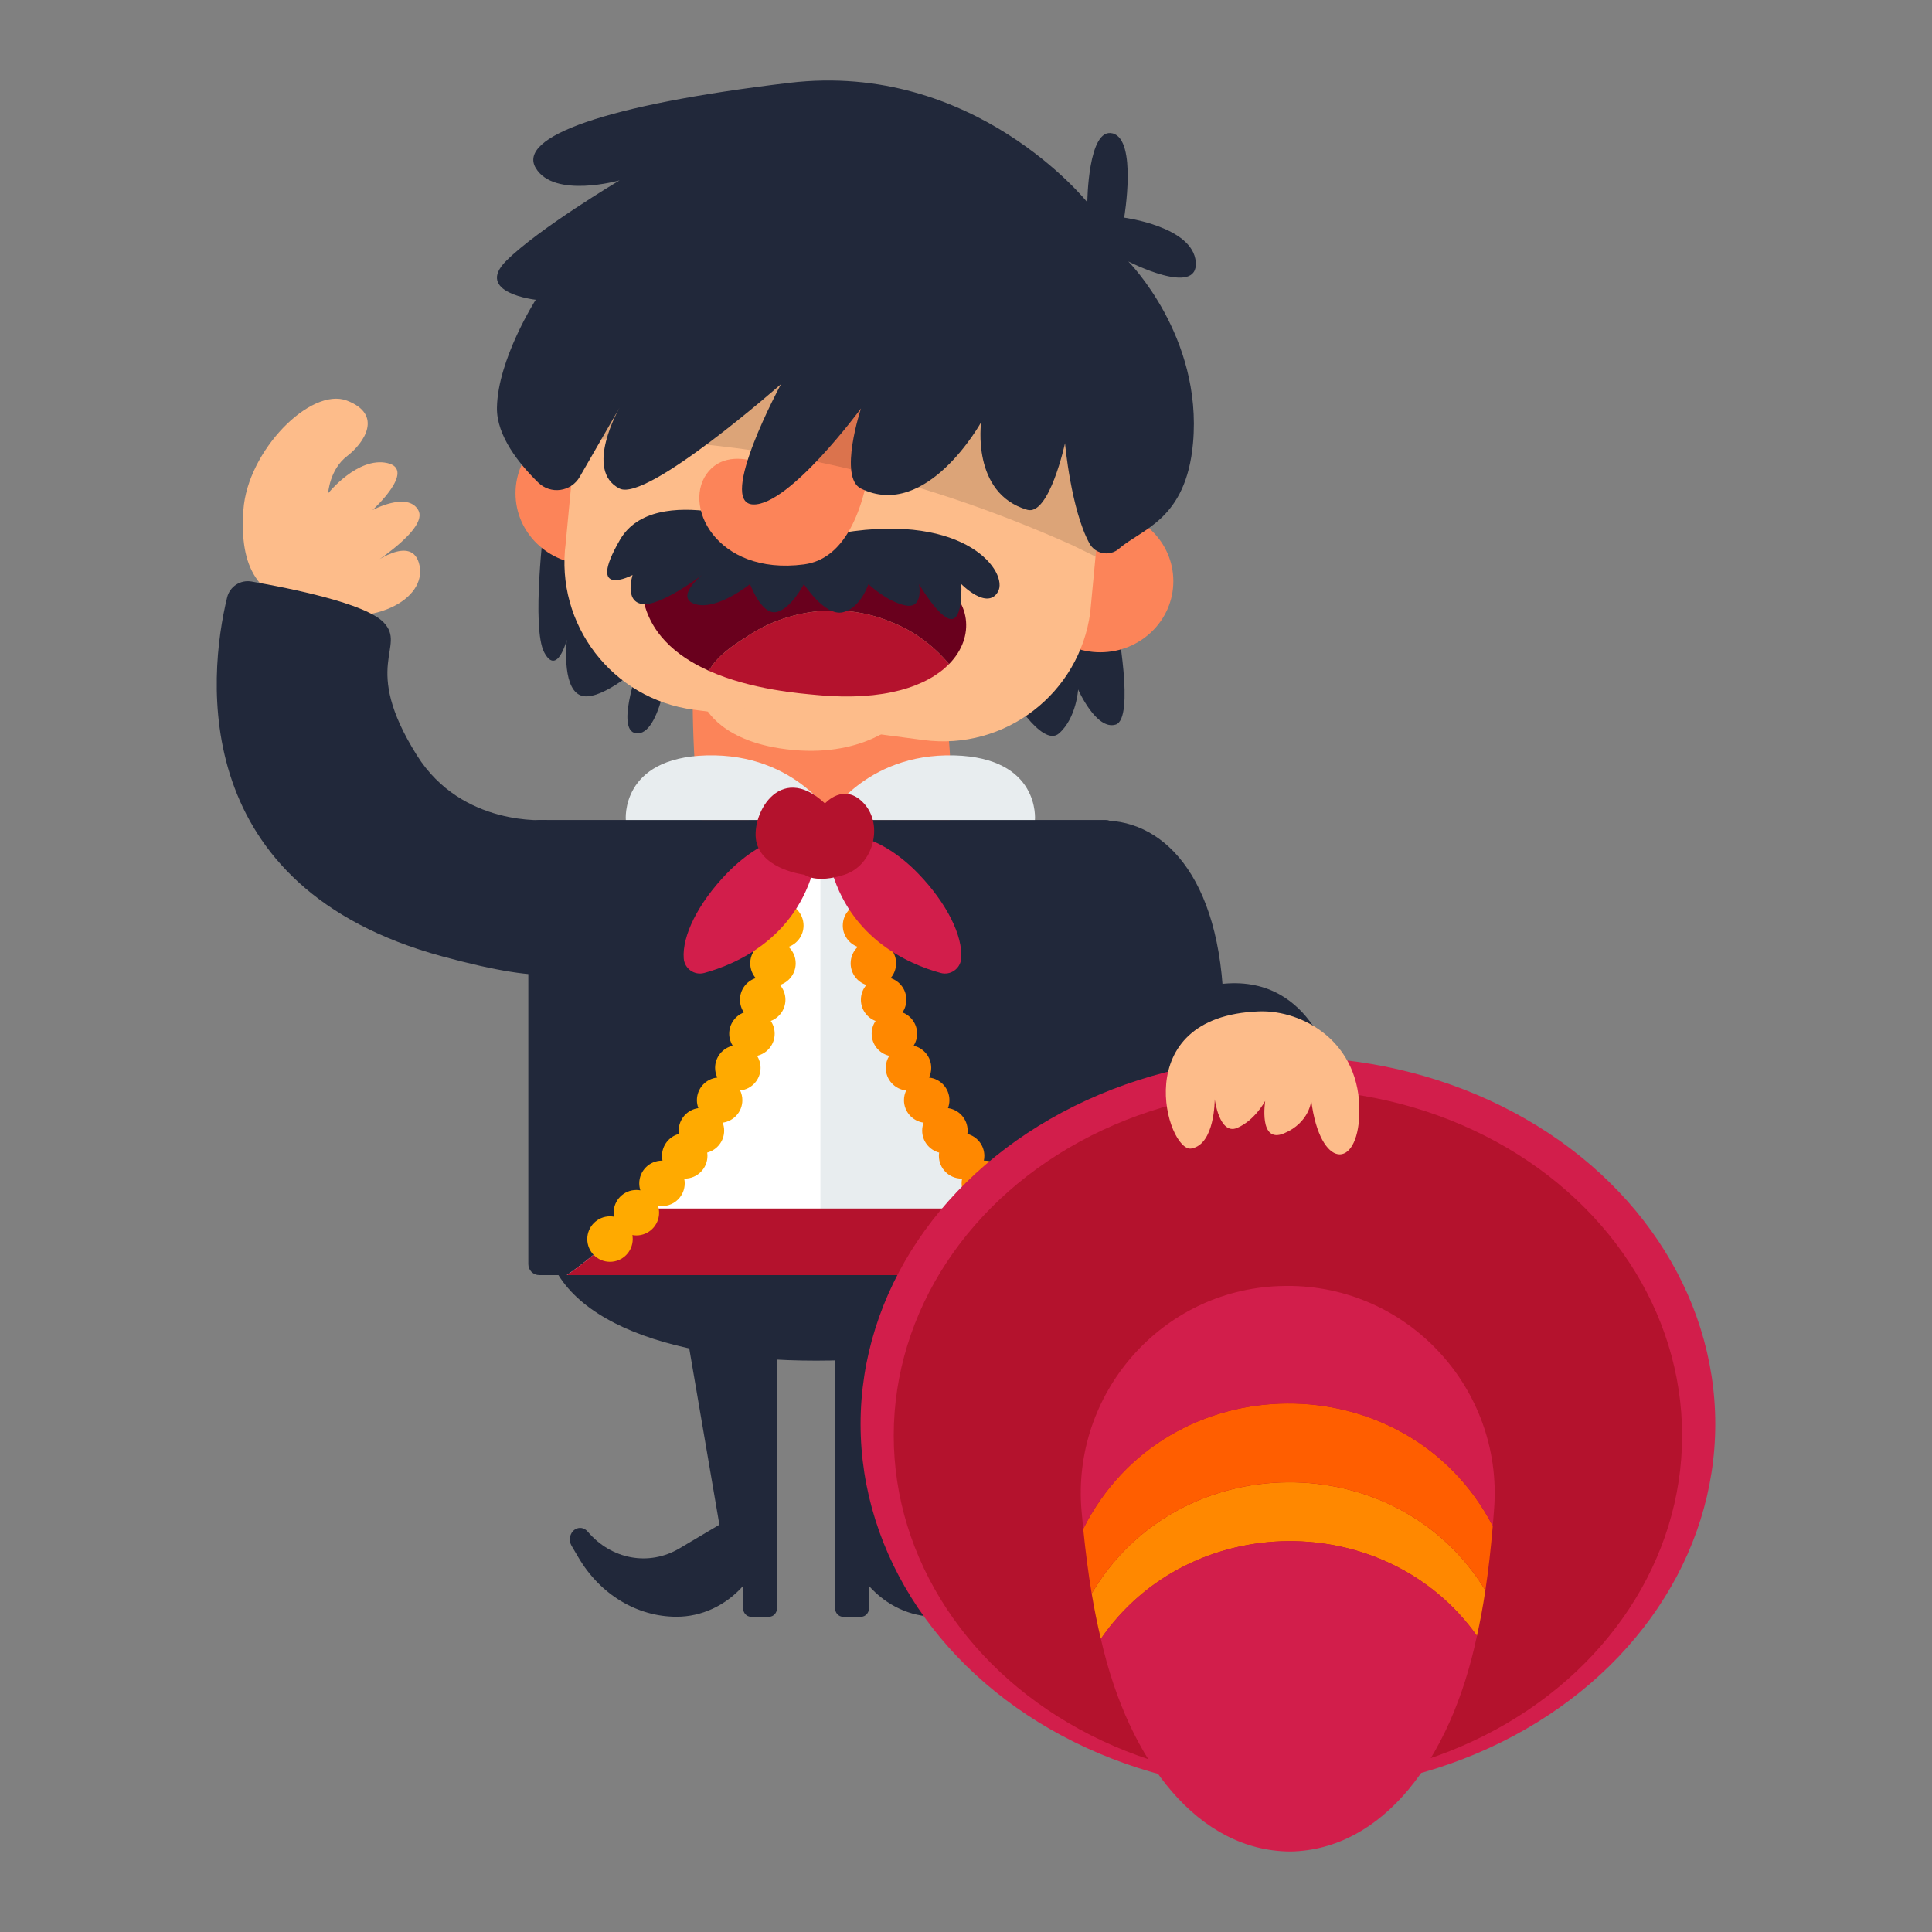 <?xml version="1.0" encoding="utf-8"?>
<!-- Generator: Adobe Illustrator 16.0.3, SVG Export Plug-In . SVG Version: 6.00 Build 0)  -->
<!DOCTYPE svg PUBLIC "-//W3C//DTD SVG 1.1//EN" "http://www.w3.org/Graphics/SVG/1.1/DTD/svg11.dtd">
<svg version="1.1" id="Layer_1" xmlns="http://www.w3.org/2000/svg" xmlns:xlink="http://www.w3.org/1999/xlink" x="0px" y="0px"
	 width="1200px" height="1200px" viewBox="0 0 1200 1200" enable-background="new 0 0 1200 1200" xml:space="preserve">
<rect x="0" y="0" width="1200" height="1200" fill="#808080" stroke="none"/>
<g>
	<g>
		<g>
			<path fill="#FDBC8A" d="M191.276,379.174c-30.844-8.604-42.607-25.593-40.101-62.366c2.506-36.772,41.771-76.631,64.328-67.98
				c22.558,8.651,10.861,26.195,0,34.549c-10.861,8.354-11.695,23.02-11.695,23.02s18.38-22.895,36.76-18.781
				c18.379,4.115-9.191,29.192-9.191,29.192s21.721-11.683,28.405,0c6.686,11.683-30.075,34.521-30.075,34.521
				s26.71-20.885,30.888,0C264.772,372.216,232.213,390.593,191.276,379.174z"/>
			<path fill="#21283A" d="M693.55,386.136c0,0,11.542,60.153-0.582,63.911c-12.125,3.76-23.327-21.8-23.327-21.8
				s-1.025,17.653-11.831,27.245c-10.804,9.593-31.999-27.245-31.999-27.245l-209.383-23.098c0,0-5.015,49.522-20.053,50.344
				s0-40.534,0-40.534s-25.062,22.125-36.341,16.702c-11.277-5.423-7.98-34.295-7.98-34.295s-6.015,23.037-14.056,7.783
				c-8.04-15.253,0-80.417,0-80.417S682.448,285.883,693.55,386.136z"/>
			<g>
				<g>
					<ellipse fill="#FC8459" cx="683.384" cy="360.978" rx="45.4" ry="44.17"/>
					<ellipse fill="#FC8459" cx="365.6" cy="306.397" rx="45.402" ry="44.17"/>
					<path fill="#FC8459" d="M430.191,429.372c0,0-0.461,88.952,12.172,94.381c17.18,7.384,26.233-22.758,26.233-22.758
						s0,22.881,28.284,28.849c28.288,5.969,56.572-6.091,58.836-23.876c0,0,2.263,24.464,23.76,25.164
						c21.497,0.701,5.843-109.72,5.843-109.72L430.191,429.372z"/>
					<path fill="#FDBC8A" d="M430.771,440.797l142.862,18.866c50.516,6.67,96.877-28.875,103.547-79.393l8.961-94.648
						c3.805-28.814-16.47-55.255-45.282-59.06l-221.46-29.244c-28.813-3.805-55.256,16.467-59.059,45.281l-8.96,94.648
						C344.707,387.766,380.252,434.128,430.771,440.797z"/>
					<path fill="#FDBC8A" d="M555.819,450.327c0,0-23.749,21.98-71.675,14.453c-39.671-6.231-47.363-27.866-47.363-27.866
						L555.819,450.327z"/>
				</g>
				<path fill="#21283A" d="M338,760.666c0,57.718,75.634,84.457,168.936,84.457c93.301,0,168.935-26.739,168.935-84.457
					c0-57.72-75.634-104.51-168.935-104.51C413.634,656.156,338,702.946,338,760.666z"/>
				<path fill="#21283A" d="M334.923,791.994h351.852c3.742,0,6.775-3.033,6.775-6.777V516.078c0-3.742-3.033-6.777-6.775-6.777
					H334.923c-3.742,0-6.777,3.035-6.777,6.777v269.139C328.148,788.961,331.181,791.994,334.923,791.994z"/>
				<path fill="#FFFFFF" d="M490.424,527.146h20.424v0.004l0.002-0.004h20.427c1.163,175.01,138.367,264.848,138.367,264.848
					H510.848h-55.363H352.056C352.054,791.994,489.26,702.157,490.424,527.146z"/>
				<path fill="#E8EDEF" d="M509.571,527.146h21.706c1.161,175.01,138.367,264.848,138.367,264.848H509.571V527.146z"/>
				<path fill="#B4122D" d="M399.048,750.64h223.603c25.797,27.471,46.993,41.354,46.993,41.354H352.056
					C352.054,791.994,373.25,778.11,399.048,750.64z"/>
				<path fill="#FF8800" d="M523.471,574.862c0-7.797,6.318-14.118,14.119-14.118c7.797,0,14.118,6.321,14.118,14.118
					c0,4.026-1.694,7.65-4.398,10.222c5.412,1.978,9.28,7.155,9.28,13.25c0,3.507-1.285,6.71-3.401,9.178
					c5.666,1.836,9.767,7.15,9.767,13.43c0,2.93-0.893,5.652-2.422,7.908c5.323,2.022,9.111,7.156,9.111,13.188
					c0,2.75-0.8,5.311-2.158,7.48c6.257,1.45,10.924,7.045,10.924,13.743c0,2.158-0.498,4.195-1.364,6.024
					c7.116,0.726,12.668,6.736,12.668,14.045c0,1.739-0.33,3.4-0.905,4.938c6.89,0.936,12.209,6.827,12.209,13.976
					c0,0.694-0.067,1.374-0.163,2.041c6.063,1.584,10.544,7.085,10.544,13.645c0,1.02-0.113,2.01-0.317,2.969
					c0.106-0.003,0.21-0.019,0.317-0.019c7.798,0,14.119,6.321,14.119,14.121c0,1.515-0.245,2.969-0.686,4.336
					c0.807-0.145,1.634-0.231,2.482-0.231c7.798,0,14.119,6.322,14.119,14.119c0,0.853-0.087,1.682-0.232,2.492
					c0.811-0.146,1.64-0.234,2.492-0.234c7.797,0,14.118,6.321,14.118,14.119c0,7.8-6.321,14.121-14.118,14.121
					c-7.798,0-14.119-6.321-14.119-14.121c0-0.851,0.089-1.679,0.232-2.49c-0.81,0.144-1.64,0.232-2.492,0.232
					c-7.798,0-14.119-6.321-14.119-14.119c0-1.514,0.244-2.969,0.685-4.337c-0.806,0.144-1.633,0.232-2.481,0.232
					c-7.798,0-14.119-6.321-14.119-14.119c0-1.02,0.112-2.01,0.318-2.968c-0.107,0.001-0.212,0.017-0.318,0.017
					c-7.798,0-14.119-6.321-14.119-14.12c0-0.695,0.067-1.372,0.164-2.039c-6.063-1.585-10.544-7.085-10.544-13.646
					c0-1.74,0.329-3.4,0.905-4.94c-6.892-0.935-12.209-6.826-12.209-13.974c0-2.16,0.498-4.195,1.362-6.025
					c-7.115-0.728-12.666-6.738-12.666-14.045c0-2.75,0.799-5.311,2.159-7.48c-6.256-1.449-10.924-7.045-10.924-13.743
					c0-2.93,0.892-5.652,2.422-7.908c-5.323-2.021-9.111-7.155-9.111-13.188c0-3.506,1.286-6.71,3.402-9.178
					c-5.666-1.835-9.767-7.15-9.767-13.429c0-4.027,1.693-7.649,4.396-10.221C527.339,586.135,523.471,580.958,523.471,574.862z"/>
				<path fill="#FFAA00" d="M499.099,574.862c0-7.797-6.321-14.118-14.118-14.118c-7.798,0-14.119,6.321-14.119,14.118
					c0,4.026,1.693,7.65,4.396,10.222c-5.409,1.978-9.279,7.155-9.279,13.25c0,3.507,1.287,6.71,3.403,9.178
					c-5.668,1.836-9.769,7.15-9.769,13.43c0,2.93,0.894,5.652,2.422,7.908c-5.321,2.022-9.111,7.156-9.111,13.188
					c0,2.75,0.8,5.311,2.16,7.48c-6.257,1.45-10.924,7.045-10.924,13.743c0,2.158,0.498,4.195,1.364,6.024
					c-7.116,0.726-12.668,6.736-12.668,14.045c0,1.739,0.331,3.4,0.905,4.938c-6.892,0.936-12.209,6.827-12.209,13.976
					c0,0.694,0.066,1.374,0.163,2.041c-6.063,1.584-10.544,7.085-10.544,13.645c0,1.02,0.112,2.01,0.317,2.969
					c-0.106-0.003-0.211-0.019-0.317-0.019c-7.798,0-14.118,6.321-14.118,14.121c0,1.515,0.244,2.969,0.685,4.336
					c-0.808-0.145-1.634-0.231-2.484-0.231c-7.798,0-14.119,6.322-14.119,14.119c0,0.853,0.089,1.682,0.234,2.492
					c-0.811-0.146-1.64-0.234-2.492-0.234c-7.798,0-14.119,6.321-14.119,14.119c0,7.8,6.321,14.121,14.119,14.121
					s14.119-6.321,14.119-14.121c0-0.851-0.089-1.679-0.232-2.49c0.81,0.144,1.64,0.232,2.49,0.232
					c7.8,0,14.119-6.321,14.119-14.119c0-1.514-0.242-2.969-0.684-4.337c0.806,0.144,1.634,0.232,2.482,0.232
					c7.798,0,14.119-6.321,14.119-14.119c0-1.02-0.114-2.01-0.319-2.968c0.108,0.001,0.213,0.017,0.319,0.017
					c7.798,0,14.118-6.321,14.118-14.12c0-0.695-0.066-1.372-0.163-2.039c6.063-1.585,10.544-7.085,10.544-13.646
					c0-1.74-0.328-3.4-0.905-4.94c6.892-0.935,12.209-6.826,12.209-13.974c0-2.16-0.498-4.195-1.364-6.025
					c7.117-0.728,12.668-6.738,12.668-14.045c0-2.75-0.799-5.311-2.159-7.48c6.256-1.449,10.924-7.045,10.924-13.743
					c0-2.93-0.892-5.652-2.422-7.908c5.321-2.021,9.111-7.155,9.111-13.188c0-3.506-1.285-6.71-3.404-9.178
					c5.668-1.835,9.769-7.15,9.769-13.429c0-4.027-1.693-7.649-4.396-10.221C495.229,586.135,499.099,580.958,499.099,574.862z"/>
				<path fill="#E8EDEF" d="M512.894,509.301c0,0,23.41-41.607,79.803-40.111c53.704,1.425,50.124,40.111,50.124,40.111H512.894z"/>
				<path fill="#E8EDEF" d="M518.636,509.301c0,0-23.413-41.607-79.806-40.111c-53.704,1.425-50.125,40.111-50.125,40.111H518.636z"
					/>
				<g>
					<g>
						<path fill="#21283A" d="M482.659,977.003v21.713c0,3.026-2.197,5.479-4.908,5.479h-11.337c-2.711,0-4.907-2.452-4.907-5.479
							v-13.597l0,0c-10.939,12.213-25.777,19.075-41.249,19.075l0,0c-24.515,0-47.386-13.766-60.861-36.632l-4.415-7.492
							c-1.986-3.372-1.077-7.911,2.008-10.016l0,0c2.578-1.759,5.908-1.265,7.982,1.19l0,0c14.745,17.429,38.101,21.72,57.068,10.48
							l24.79-14.689h35.829V977.003L482.659,977.003z"/>
						<polygon fill="#21283A" points="446.83,947.034 482.659,947.034 482.659,841.098 424.601,817.057 						"/>
					</g>
					<g>
						<path fill="#21283A" d="M518.636,977.003v21.713c0,3.026,2.196,5.479,4.907,5.479h11.337c2.711,0,4.908-2.452,4.908-5.479
							v-13.597l0,0c10.938,12.213,25.775,19.075,41.246,19.075l0,0c24.516,0,47.387-13.766,60.862-36.632l4.415-7.492
							c1.986-3.372,1.077-7.911-2.009-10.016l0,0c-2.578-1.759-5.907-1.265-7.981,1.19l0,0
							c-14.746,17.429-38.099,21.72-57.068,10.48l-24.791-14.689h-35.826V977.003z"/>
						<polygon fill="#21283A" points="554.462,947.034 518.636,947.034 518.636,841.098 576.692,817.057 						"/>
					</g>
				</g>
			</g>
			<g>
				<path fill="#D21E4B" d="M502.434,517.604c0,0-24.47-2.566-51.085,25.008c-17.809,18.449-27.748,38.75-26.667,52.707
					c0.49,6.35,6.603,10.666,12.749,8.999c19.743-5.359,59.833-22.2,69.726-71.775L502.434,517.604z"/>
				<path fill="#D21E4B" d="M519.264,517.604c0,0,24.47-2.566,51.085,25.008c17.809,18.449,27.748,38.75,26.667,52.707
					c-0.49,6.35-6.603,10.666-12.749,8.999c-19.743-5.359-59.834-22.2-69.726-71.775L519.264,517.604z"/>
				<path fill="#B4122D" d="M512.417,499.036c0,0,11.858-13.469,24.208,0c12.351,13.467,5.771,38.48-12.104,44.253
					c-17.877,5.771-24.895,0-24.895,0s-24.73-2.886-29.539-19.24C465.279,507.693,483.549,471.999,512.417,499.036z"/>
			</g>
			<path fill="#21283A" d="M684.963,509.679c39.37-0.378,76.075,38.215,75.152,126.117c-0.957,91.087-64.492,91.034-64.492,91.034
				s-59.265-6.361-68.673-59.75c-9.406-53.391,42.695-89.022,42.695-89.022S666.648,509.855,684.963,509.679z"/>
			<path fill="#21283A" d="M680.699,706.462c-9.438-38.224,8.337-80.23,68.533-93.715c62.379-13.974,77.158,47.819,77.158,47.819
				s9.479,58.67-24.76,76.555c-34.236,17.887-70.699-26.95-70.699-26.95S685.091,724.245,680.699,706.462z"/>
			<g>
				<ellipse fill="#D21E4B" cx="799.947" cy="884.522" rx="265.429" ry="228.046"/>
				<ellipse fill="#B4122D" cx="799.947" cy="891.632" rx="244.835" ry="214.956"/>
				<g>
					<g>
						<path fill="#FF8800" d="M678.072,989.779c53.747-91.388,189.518-92.271,244.521-1.971c-1.506,9.998-3.244,19.389-5.234,28.22
							c-56.387-79.189-178.493-78.205-233.598,1.882C681.627,1009.112,679.737,999.752,678.072,989.779z"/>
					</g>
					<g>
						<path fill="#D21E4B" d="M801.631,1150c-56.787-0.15-100.316-54.776-117.872-132.09c55.105-80.087,177.21-81.071,233.597-1.882
							C901.049,1093.613,858.407,1148.936,801.631,1150z"/>
					</g>
					<g>
						<path fill="#FF5E00" d="M678.072,989.779c-2.081-12.446-3.819-25.815-5.261-40.15
							c51.553-103.07,201.143-104.062,254.374-1.833c-1.206,14.274-2.725,27.598-4.593,40.014
							C867.589,897.508,731.819,898.392,678.072,989.779z"/>
					</g>
					<g>
						<path fill="#D21E4B" d="M672.811,949.629c-0.364-3.62-0.709-7.302-1.037-11.042c-6.347-72.533,49.106-136.999,122.601-139.777
							c1.646-0.062,3.296-0.097,4.944-0.106c75.094-0.342,134.028,63.742,128.736,137.897c-0.27,3.793-0.562,7.525-0.87,11.195
							C873.953,845.566,724.361,846.557,672.811,949.629z"/>
					</g>
				</g>
			</g>
			<path fill="#FDBC8A" d="M782.005,628.185c26.896-0.986,63.546,18.902,62.306,63.59c-0.971,34.958-24.401,34.796-29.868-8.155
				c0,0-0.986,13.636-16.934,20.339c-15.948,6.703-11.666-20.135-11.666-20.135s-6.402,12.067-17.44,16.745
				c-11.04,4.678-13.914-17.812-13.914-17.812s0.215,28.146-14.582,30.61S699.247,631.222,782.005,628.185z"/>
			<path fill="#B4122D" d="M462.794,396.161c25.062-17.543,60.15-22.556,90.228-10.025c14.707,5.658,26.838,14.912,36.438,26.337
				c-13.408,13.641-39.93,23.252-82.306,19.188c-9.473-0.908-40.384-3.146-66.861-15.021
				C445.128,407.841,455.302,400.656,462.794,396.161z"/>
			<path fill="#69001D" d="M469.322,350.567c45.22,24.292,78.834-8.866,113.678,10.412c19.422,10.746,23.348,34.317,6.461,51.494
				c-9.601-11.425-21.731-20.679-36.438-26.337c-30.077-12.531-65.165-7.518-90.228,10.025
				c-7.492,4.495-17.666,11.679-22.501,20.479c-20.295-9.102-37.984-23.862-41.41-48.047
				C393.869,333.199,437.125,333.272,469.322,350.567z"/>
			<path fill="#21283A" d="M339.609,509.301c0,0-52.562,4.611-80.662-40.15c-35.305-56.24-5.934-67.225-20.708-82.61
				c-11.375-11.844-57.781-21.105-82.02-25.358c-6.871-1.207-13.497,3.099-15.145,9.875
				c-12.121,49.856-24.08,180.097,133.57,222.957C410.969,631.072,354.493,572.232,339.609,509.301z"/>
			<path fill="#21283A" d="M482.01,328.383c0,0-75.191-30.567-96.913,6.855c-21.72,37.422,7.815,21.904,7.815,21.904
				s-5.309,16.354,5.969,18.024c11.278,1.672,37.178-18.024,37.178-18.024s-17.456,14.049-4.133,18.126
				c13.322,4.077,33.951-12.476,33.951-12.476s6.941,19.059,16.131,17.389c9.189-1.671,17.294-17.389,17.294-17.389
				s12.995,20.103,24.167,17.492c11.172-2.609,15.936-17.492,15.936-17.492s11.109,10.704,22.805,13.211
				c11.697,2.507,8.608-13.211,8.608-13.211s12.558,21.561,20.003,21.722c7.445,0.16,6.274-21.722,6.274-21.722
				s16.077,16.458,22.759,4.762c6.685-11.695-19.003-49.196-96.385-36.666L482.01,328.383z"/>
			<path fill="#FC8459" d="M542.964,213.635c0,0,11.227,129.767-43.662,136.932c-54.889,7.164-76.494-37.949-59.009-57.999
				c17.487-20.052,53.412,5.848,53.412,5.848s0.87-79.459,17.143-89.021C527.122,199.833,542.964,213.635,542.964,213.635z"/>
			<path opacity="0.13" enable-background="new    " d="M357.457,273.03l2.883-30.431c3.803-28.814,30.245-49.086,59.059-45.281
				l221.46,29.244c28.812,3.806,49.085,30.247,45.279,59.061l-5.685,60.068c-5.028-2.495-9.977-4.839-14.648-7.174
				C568.457,295.021,464.259,270.381,357.457,273.03z"/>
			<path fill="#21283A" d="M675.351,125.634c0,0-70.037-87.883-185.116-74.184c-115.081,13.697-168.972,33.708-157.482,52.902
				c11.486,19.195,52.071,7.668,52.071,7.668s-50.346,29.986-70.37,49.955c-20.026,19.97,18.299,24.213,18.299,24.213
				s-23.6,36.979-24.093,67.036c-0.285,17.479,13.809,34.952,25.655,46.516c7.693,7.511,20.391,5.769,25.758-3.549l24.749-42.967
				c0,0-22.435,38.947,0,50.227c17.001,8.549,100.26-64.845,100.26-64.845s-39.825,73.847-17.336,74.719
				c22.489,0.874,67.02-59.617,67.02-59.617s-14.127,42.812,0,49.743c40.812,20.027,74.646-41.225,74.646-41.225
				s-6.266,44.169,28.57,54.394c13.714,4.025,23.523-41.34,23.523-41.34s3.656,41.045,15.152,62.199
				c3.675,6.763,12.678,8.312,18.472,3.242c13.976-12.229,41.555-17.682,45.873-65.44c6.012-66.514-40.184-112.889-40.184-112.889
				s43.616,22.37,41.899,0.35c-1.718-22.02-44.475-27.568-44.475-27.568s8.216-48.385-7.148-52.335
				C675.735,78.887,675.351,125.634,675.351,125.634z"/>
		</g>
	</g>
</g>
</svg>
